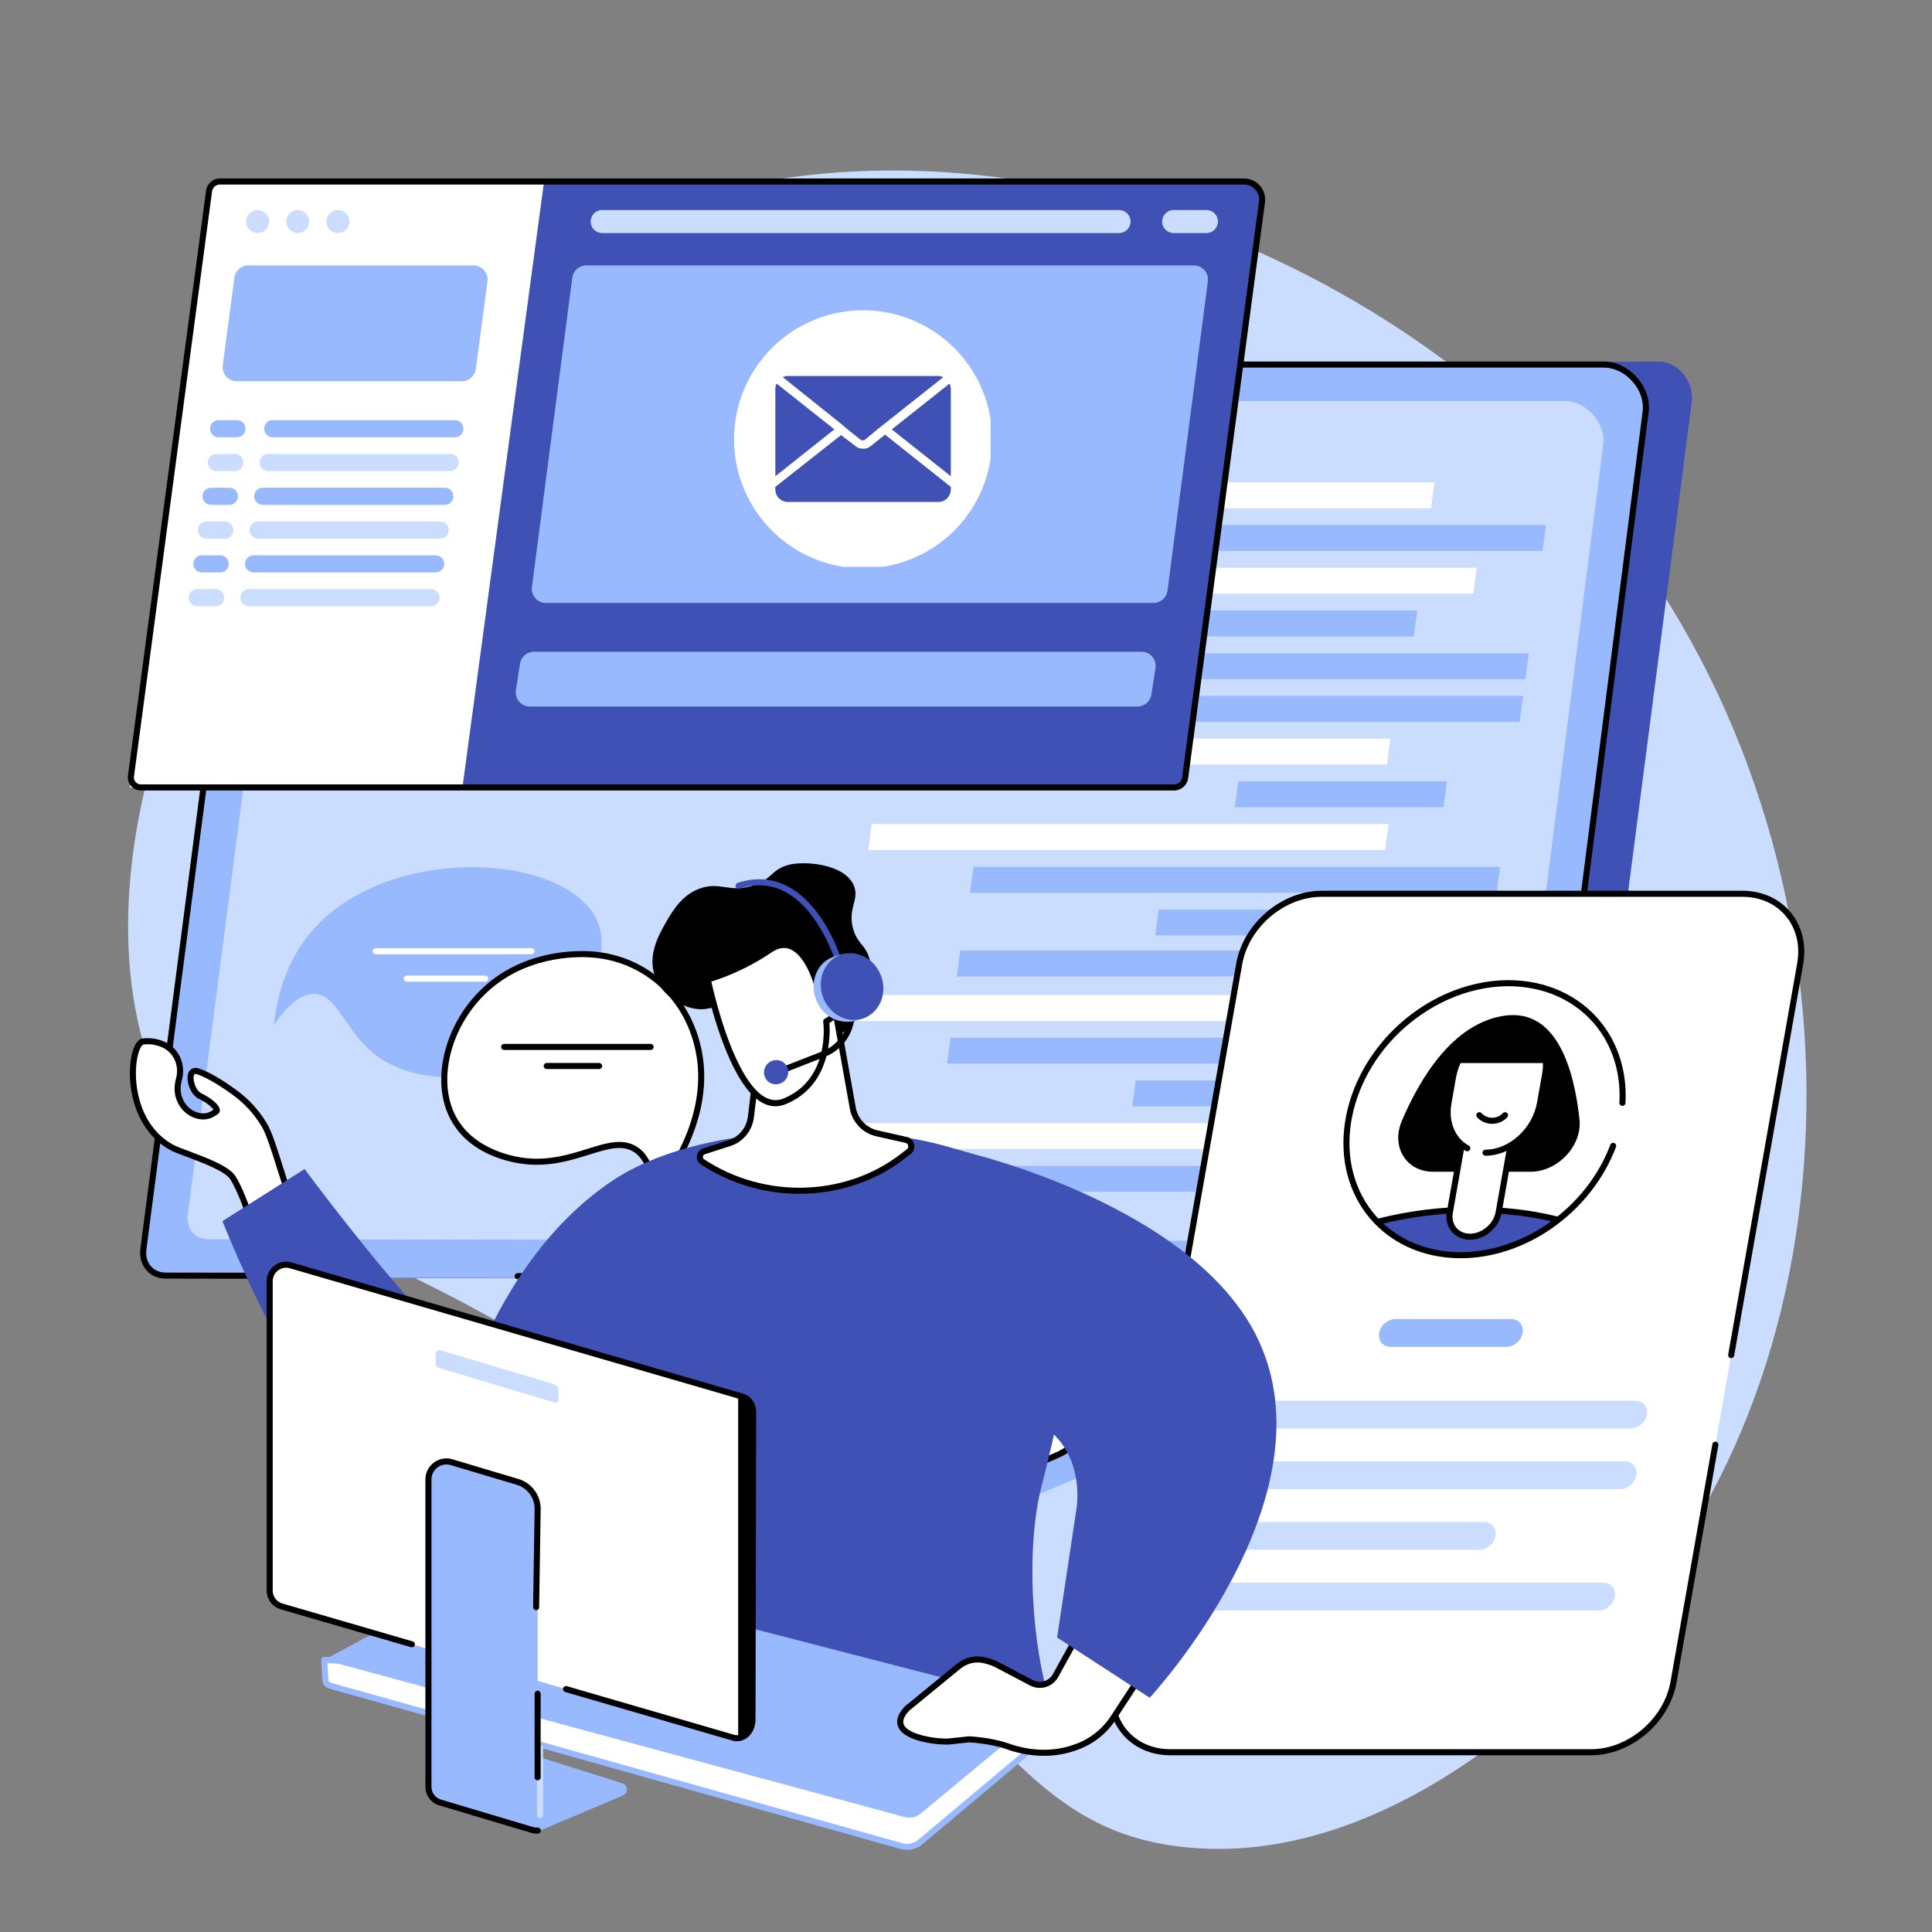 <svg xmlns="http://www.w3.org/2000/svg" xmlns:xlink="http://www.w3.org/1999/xlink" width="500" viewBox="0 0 375 375" height="500" preserveAspectRatio="xMidYMid meet"><rect x="0" y="0" width="375" height="375" fill="#808080" stroke="none"/><defs><clipPath id="d3c15f89a9"><path d="M 142.477 60.219 L 192.273 60.219 L 192.273 110.02 L 142.477 110.02 Z M 142.477 60.219 " clip-rule="nonzero"></path></clipPath></defs><path fill="#caddff" d="M 102.355 51.965 C 170.91 11.965 254.527 41.188 300.293 87.129 C 360.25 147.32 365.211 246.227 322.871 304.855 C 305.266 329.234 268.512 363.012 229.27 358.457 C 196.012 354.598 191.574 326.832 136.195 283.32 C 73.406 233.984 46.27 243.883 31.617 212.758 C 9.781 166.375 42.863 86.676 102.355 51.965 " fill-opacity="1" fill-rule="nonzero"></path><path fill="#99b9ff" d="M 219.684 220.562 L 157.988 220.949 C 157.59 220.949 157.457 221.32 157.457 221.676 L 157.457 274.168 C 157.457 279.191 122.402 292.25 122.062 291.586 L 122.02 297.141 C 122.016 298.176 122.926 299.094 124.086 299.094 L 124.855 299.094 C 124.863 299.094 124.867 299.094 124.871 299.094 L 176.602 299.094 C 179 299.094 181.371 298.555 183.543 297.645 L 211.984 285.672 C 217.105 283.516 220.332 278.883 220.332 273.836 L 220.332 221.289 C 220.332 220.934 220.086 220.562 219.684 220.562 " fill-opacity="1" fill-rule="nonzero"></path><path fill="#ffffff" d="M 151.211 217.891 L 151.211 270.395 C 151.211 275.57 147.879 280.285 142.645 282.52 L 123.461 290.707 C 122.207 291.242 122.633 292.922 124.023 292.922 L 176.738 292.922 C 179.109 292.922 181.449 292.453 183.59 291.551 L 204.848 282.602 C 210.121 280.379 213.488 275.645 213.488 270.445 L 213.488 217.891 C 213.488 217.676 213.289 217.5 213.051 217.5 L 151.645 217.5 C 151.402 217.5 151.211 217.676 151.211 217.891 " fill-opacity="1" fill-rule="nonzero"></path><path fill="#000000" d="M 213.051 218.09 L 213.055 218.09 Z M 151.797 218.09 L 151.797 270.395 C 151.797 275.773 148.297 280.746 142.875 283.059 L 123.691 291.246 C 123.277 291.426 123.289 291.723 123.316 291.844 C 123.359 292.07 123.574 292.332 124.023 292.332 L 176.738 292.332 C 179.012 292.332 181.305 291.875 183.363 291.008 L 204.621 282.059 C 209.648 279.941 212.898 275.383 212.898 270.445 L 212.898 218.09 Z M 176.738 293.512 L 124.023 293.512 C 123.098 293.512 122.336 292.922 122.16 292.082 C 121.996 291.277 122.426 290.508 123.227 290.164 L 142.414 281.977 C 147.398 279.848 150.621 275.301 150.621 270.395 L 150.621 217.891 C 150.621 217.352 151.078 216.914 151.645 216.914 L 213.051 216.914 C 213.613 216.914 214.074 217.352 214.074 217.891 L 214.074 270.445 C 214.074 275.859 210.543 280.844 205.078 283.145 L 183.82 292.094 C 181.621 293.02 179.172 293.512 176.738 293.512 " fill-opacity="1" fill-rule="nonzero"></path><path fill="#3f51b5" d="M 35.883 247.98 L 301.805 248.574 C 304.133 248.574 306.453 246.828 306.75 244.516 L 328.355 78.117 C 328.871 74.086 325.75 70.074 321.738 70.176 L 58.898 71.566 L 35.883 247.98 " fill-opacity="1" fill-rule="nonzero"></path><path fill="#99b9ff" d="M 311.293 71.121 C 315.871 71.121 320 75.762 319.414 80.309 L 298.438 244.109 C 298.137 246.422 295.664 248.379 293.336 248.379 L 32.121 247.953 C 29.332 247.953 27.469 245.637 27.824 242.863 L 49.551 76.027 C 49.848 73.715 51.375 71.121 53.703 71.121 L 311.293 71.121 " fill-opacity="1" fill-rule="nonzero"></path><path fill="#000000" d="M 293.336 248.605 L 100.477 248.289 C 100.152 248.289 99.891 248.027 99.891 247.703 C 99.891 247.379 100.152 247.113 100.48 247.113 L 293.336 247.426 C 295.449 247.426 297.602 245.637 297.852 243.672 L 318.832 79.871 C 319.086 77.887 318.375 75.766 316.871 74.062 C 315.355 72.336 313.32 71.348 311.293 71.348 L 53.703 71.348 C 51.824 71.348 50.41 73.578 50.133 75.742 L 28.41 242.578 C 28.25 243.805 28.57 244.945 29.309 245.785 C 30 246.57 31 247.004 32.121 247.004 L 47.984 247.027 C 48.309 247.031 48.574 247.293 48.574 247.617 C 48.574 247.945 48.309 248.203 47.984 248.203 L 32.121 248.18 C 30.656 248.18 29.344 247.605 28.426 246.562 C 27.473 245.48 27.043 243.973 27.242 242.426 L 48.965 75.59 C 49.305 72.961 51.078 70.168 53.703 70.168 L 311.293 70.168 C 313.66 70.168 316.016 71.305 317.754 73.281 C 319.48 75.242 320.297 77.699 320 80.02 L 299.02 243.82 C 298.691 246.367 296.035 248.605 293.336 248.605 " fill-opacity="1" fill-rule="nonzero"></path><path fill="#caddff" d="M 303.715 77.852 C 307.922 77.852 311.723 82.117 311.188 86.301 L 291.887 236.996 C 291.609 239.121 289.332 240.922 287.195 240.922 L 40.391 240.531 C 37.824 240.531 36.109 238.402 36.438 235.852 L 56.426 82.363 C 56.699 80.238 58.105 77.852 60.246 77.852 L 303.715 77.852 " fill-opacity="1" fill-rule="nonzero"></path><path fill="#ffffff" d="M 277.766 98.648 L 177.441 98.648 L 178.117 93.621 L 278.441 93.621 L 277.766 98.648 " fill-opacity="1" fill-rule="nonzero"></path><path fill="#99b9ff" d="M 299.414 106.941 L 197.199 106.941 L 197.875 101.91 L 300.09 101.91 L 299.414 106.941 " fill-opacity="1" fill-rule="nonzero"></path><path fill="#ffffff" d="M 285.973 115.234 L 233.141 115.234 L 233.816 110.203 L 286.652 110.203 L 285.973 115.234 " fill-opacity="1" fill-rule="nonzero"></path><path fill="#ffffff" d="M 268.844 164.988 L 168.523 164.988 L 169.199 159.957 L 269.523 159.957 L 268.844 164.988 " fill-opacity="1" fill-rule="nonzero"></path><path fill="#99b9ff" d="M 290.496 173.281 L 188.281 173.281 L 188.953 168.25 L 291.172 168.25 L 290.496 173.281 " fill-opacity="1" fill-rule="nonzero"></path><path fill="#99b9ff" d="M 289.379 181.57 L 224.223 181.57 L 224.898 176.543 L 290.055 176.543 L 289.379 181.57 " fill-opacity="1" fill-rule="nonzero"></path><path fill="#99b9ff" d="M 246.512 189.52 L 185.719 189.52 L 186.395 184.488 L 247.188 184.488 L 246.512 189.52 " fill-opacity="1" fill-rule="nonzero"></path><path fill="#99b9ff" d="M 274.422 123.523 L 174.098 123.523 L 174.773 118.496 L 275.094 118.496 L 274.422 123.523 " fill-opacity="1" fill-rule="nonzero"></path><path fill="#99b9ff" d="M 296.07 131.82 L 193.852 131.82 L 194.531 126.789 L 296.746 126.789 L 296.07 131.82 " fill-opacity="1" fill-rule="nonzero"></path><path fill="#ffffff" d="M 269.188 148.402 L 228.68 148.402 L 229.359 143.375 L 269.867 143.375 L 269.188 148.402 " fill-opacity="1" fill-rule="nonzero"></path><path fill="#99b9ff" d="M 280.188 156.688 L 239.68 156.688 L 240.355 151.66 L 280.863 151.66 L 280.188 156.688 " fill-opacity="1" fill-rule="nonzero"></path><path fill="#99b9ff" d="M 294.953 140.109 L 229.797 140.109 L 230.473 135.082 L 295.629 135.082 L 294.953 140.109 " fill-opacity="1" fill-rule="nonzero"></path><path fill="#ffffff" d="M 264.387 198.156 L 164.062 198.156 L 164.738 193.125 L 265.062 193.125 L 264.387 198.156 " fill-opacity="1" fill-rule="nonzero"></path><path fill="#99b9ff" d="M 282.75 206.449 L 183.82 206.449 L 184.496 201.418 L 283.426 201.418 L 282.75 206.449 " fill-opacity="1" fill-rule="nonzero"></path><path fill="#99b9ff" d="M 284.922 214.742 L 219.762 214.742 L 220.438 209.711 L 285.598 209.711 L 284.922 214.742 " fill-opacity="1" fill-rule="nonzero"></path><path fill="#ffffff" d="M 261.039 223.031 L 160.719 223.031 L 161.395 218.004 L 261.719 218.004 L 261.039 223.031 " fill-opacity="1" fill-rule="nonzero"></path><path fill="#99b9ff" d="M 282.691 231.324 L 180.477 231.324 L 181.152 226.297 L 283.367 226.297 L 282.691 231.324 " fill-opacity="1" fill-rule="nonzero"></path><path fill="#3f51b5" d="M 40.574 37.098 C 40.711 36.027 41.621 35.23 42.695 35.23 L 241.469 35.23 C 243.586 35.23 245.219 37.094 244.949 39.199 L 230.039 150.969 C 229.902 152.039 228.992 152.84 227.918 152.84 L 27.336 152.84 C 26.168 152.84 25.266 151.809 25.418 150.652 L 40.574 37.098 " fill-opacity="1" fill-rule="nonzero"></path><path fill="#ffffff" d="M 89.762 152.84 L 25.219 152.84 L 41.012 35.586 L 105.555 35.586 L 89.762 152.84 " fill-opacity="1" fill-rule="nonzero"></path><path fill="#99b9ff" d="M 92.367 71.625 C 92.184 72.988 91.023 74.004 89.648 74.004 L 45.957 74.004 C 44.301 74.004 43.023 72.547 43.238 70.906 L 45.492 53.902 C 45.672 52.539 46.836 51.523 48.211 51.523 L 91.898 51.523 C 93.555 51.523 94.836 52.98 94.617 54.625 L 92.367 71.625 " fill-opacity="1" fill-rule="nonzero"></path><path fill="#99b9ff" d="M 226.609 114.652 C 226.43 116.016 225.27 117.035 223.895 117.035 L 105.961 117.035 C 104.305 117.035 103.027 115.574 103.242 113.934 L 111.082 53.902 C 111.262 52.539 112.422 51.523 113.797 51.523 L 231.727 51.523 C 233.387 51.523 234.664 52.98 234.445 54.625 L 226.609 114.652 " fill-opacity="1" fill-rule="nonzero"></path><path fill="#99b9ff" d="M 223.492 134.75 C 223.312 136.113 222.148 137.133 220.773 137.133 L 102.844 137.133 C 101.188 137.133 99.906 135.672 100.125 134.031 L 100.926 128.887 C 101.109 127.523 102.27 126.504 103.645 126.504 L 221.574 126.504 C 223.234 126.504 224.512 127.961 224.293 129.605 L 223.492 134.75 " fill-opacity="1" fill-rule="nonzero"></path><path fill="#caddff" d="M 219.422 43.285 C 219.59 41.949 218.551 40.766 217.203 40.766 L 116.887 40.766 C 115.762 40.766 114.812 41.602 114.672 42.719 C 114.5 44.055 115.539 45.238 116.887 45.238 L 217.203 45.238 C 218.328 45.238 219.277 44.402 219.422 43.285 " fill-opacity="1" fill-rule="nonzero"></path><path fill="#caddff" d="M 236.379 43.285 C 236.547 41.949 235.508 40.766 234.16 40.766 L 227.816 40.766 C 226.691 40.766 225.742 41.602 225.598 42.719 C 225.43 44.055 226.469 45.238 227.816 45.238 L 234.16 45.238 C 235.285 45.238 236.234 44.402 236.379 43.285 " fill-opacity="1" fill-rule="nonzero"></path><path fill="#99b9ff" d="M 45.988 84.879 L 42.43 84.879 C 41.512 84.879 40.766 84.133 40.766 83.215 C 40.766 82.293 41.512 81.547 42.43 81.547 L 45.988 81.547 C 46.906 81.547 47.652 82.293 47.652 83.215 C 47.652 84.133 46.906 84.879 45.988 84.879 " fill-opacity="1" fill-rule="nonzero"></path><path fill="#99b9ff" d="M 88.277 84.879 L 52.941 84.879 C 52.023 84.879 51.277 84.133 51.277 83.215 C 51.277 82.293 52.023 81.547 52.941 81.547 L 88.277 81.547 C 89.199 81.547 89.941 82.293 89.941 83.215 C 89.941 84.133 89.199 84.879 88.277 84.879 " fill-opacity="1" fill-rule="nonzero"></path><path fill="#caddff" d="M 45.562 91.438 L 42.004 91.438 C 41.082 91.438 40.336 90.691 40.336 89.773 C 40.336 88.852 41.082 88.105 42.004 88.105 L 45.562 88.105 C 46.48 88.105 47.227 88.852 47.227 89.773 C 47.227 90.691 46.48 91.438 45.562 91.438 " fill-opacity="1" fill-rule="nonzero"></path><path fill="#caddff" d="M 87.375 91.438 L 52.039 91.438 C 51.121 91.438 50.375 90.691 50.375 89.773 C 50.375 88.852 51.121 88.105 52.039 88.105 L 87.375 88.105 C 88.297 88.105 89.043 88.852 89.043 89.773 C 89.043 90.691 88.297 91.438 87.375 91.438 " fill-opacity="1" fill-rule="nonzero"></path><path fill="#99b9ff" d="M 44.523 97.996 L 40.969 97.996 C 40.047 97.996 39.301 97.25 39.301 96.332 C 39.301 95.41 40.047 94.664 40.969 94.664 L 44.523 94.664 C 45.445 94.664 46.191 95.41 46.191 96.332 C 46.191 97.25 45.445 97.996 44.523 97.996 " fill-opacity="1" fill-rule="nonzero"></path><path fill="#99b9ff" d="M 86.34 97.996 L 51.004 97.996 C 50.086 97.996 49.34 97.25 49.34 96.332 C 49.34 95.41 50.086 94.664 51.004 94.664 L 86.34 94.664 C 87.262 94.664 88.004 95.41 88.004 96.332 C 88.004 97.25 87.262 97.996 86.34 97.996 " fill-opacity="1" fill-rule="nonzero"></path><path fill="#caddff" d="M 43.625 104.555 L 40.066 104.555 C 39.145 104.555 38.402 103.809 38.402 102.891 C 38.402 101.969 39.145 101.223 40.066 101.223 L 43.625 101.223 C 44.543 101.223 45.289 101.969 45.289 102.891 C 45.289 103.809 44.543 104.555 43.625 104.555 " fill-opacity="1" fill-rule="nonzero"></path><path fill="#caddff" d="M 85.441 104.555 L 50.105 104.555 C 49.184 104.555 48.438 103.809 48.438 102.891 C 48.438 101.969 49.184 101.223 50.105 101.223 L 85.441 101.223 C 86.359 101.223 87.105 101.969 87.105 102.891 C 87.105 103.809 86.359 104.555 85.441 104.555 " fill-opacity="1" fill-rule="nonzero"></path><path fill="#99b9ff" d="M 42.746 111.109 L 39.188 111.109 C 38.27 111.109 37.523 110.367 37.523 109.449 C 37.523 108.527 38.27 107.781 39.188 107.781 L 42.746 107.781 C 43.664 107.781 44.41 108.527 44.41 109.449 C 44.41 110.367 43.664 111.109 42.746 111.109 " fill-opacity="1" fill-rule="nonzero"></path><path fill="#99b9ff" d="M 84.562 111.109 L 49.227 111.109 C 48.305 111.109 47.559 110.367 47.559 109.449 C 47.559 108.527 48.305 107.781 49.227 107.781 L 84.562 107.781 C 85.48 107.781 86.227 108.527 86.227 109.449 C 86.227 110.367 85.48 111.109 84.562 111.109 " fill-opacity="1" fill-rule="nonzero"></path><path fill="#caddff" d="M 41.844 117.668 L 38.285 117.668 C 37.367 117.668 36.621 116.926 36.621 116.008 C 36.621 115.086 37.367 114.34 38.285 114.34 L 41.844 114.34 C 42.766 114.34 43.508 115.086 43.508 116.008 C 43.508 116.926 42.766 117.668 41.844 117.668 " fill-opacity="1" fill-rule="nonzero"></path><path fill="#caddff" d="M 83.66 117.668 L 48.324 117.668 C 47.406 117.668 46.66 116.926 46.66 116.008 C 46.66 115.086 47.406 114.34 48.324 114.34 L 83.66 114.34 C 84.578 114.34 85.324 115.086 85.324 116.008 C 85.324 116.926 84.578 117.668 83.66 117.668 " fill-opacity="1" fill-rule="nonzero"></path><path fill="#caddff" d="M 52.23 43.004 C 52.23 44.234 51.23 45.238 49.996 45.238 C 48.762 45.238 47.762 44.234 47.762 43.004 C 47.762 41.77 48.762 40.766 49.996 40.766 C 51.23 40.766 52.23 41.77 52.23 43.004 " fill-opacity="1" fill-rule="nonzero"></path><path fill="#caddff" d="M 60.027 43.004 C 60.027 44.234 59.027 45.238 57.797 45.238 C 56.562 45.238 55.562 44.234 55.562 43.004 C 55.562 41.77 56.562 40.766 57.797 40.766 C 59.027 40.766 60.027 41.77 60.027 43.004 " fill-opacity="1" fill-rule="nonzero"></path><path fill="#caddff" d="M 67.828 43.004 C 67.828 44.234 66.828 45.238 65.594 45.238 C 64.359 45.238 63.359 44.234 63.359 43.004 C 63.359 41.77 64.359 40.766 65.594 40.766 C 66.828 40.766 67.828 41.77 67.828 43.004 " fill-opacity="1" fill-rule="nonzero"></path><path fill="#000000" d="M 40.574 37.098 L 40.578 37.098 Z M 42.695 35.816 C 41.918 35.816 41.258 36.402 41.16 37.176 L 41.156 37.18 L 26.004 150.727 C 25.953 151.113 26.07 151.5 26.324 151.793 C 26.578 152.086 26.949 152.25 27.336 152.25 L 227.918 152.25 C 228.691 152.25 229.355 151.668 229.457 150.895 L 244.363 39.121 C 244.473 38.285 244.215 37.441 243.66 36.809 C 243.105 36.18 242.305 35.816 241.469 35.816 Z M 227.918 153.43 L 27.336 153.43 C 26.609 153.43 25.918 153.117 25.438 152.57 C 24.961 152.023 24.738 151.293 24.836 150.57 L 39.992 37.023 C 40.164 35.664 41.328 34.641 42.695 34.641 L 241.469 34.641 C 242.645 34.641 243.766 35.148 244.543 36.031 C 245.324 36.918 245.684 38.102 245.535 39.273 L 230.621 151.047 C 230.449 152.406 229.285 153.43 227.918 153.43 " fill-opacity="1" fill-rule="nonzero"></path><path fill="#ffffff" d="M 190.359 84.277 C 190.359 72.395 180.727 62.766 168.848 62.766 C 156.965 62.766 147.332 72.395 147.332 84.277 C 147.332 96.16 156.965 105.793 168.848 105.793 C 180.727 105.793 190.359 96.16 190.359 84.277 " fill-opacity="1" fill-rule="nonzero"></path><path fill="#3f51b5" d="M 178.441 95.285 L 175.445 90.969 C 175.195 90.609 174.637 90.297 174.199 90.27 L 173.645 90.242 C 173.145 90.215 172.648 90.301 172.172 90.457 C 170.836 90.895 168.738 90.762 166.344 85.812 C 163.957 80.895 165.125 79.156 166.293 78.375 C 166.801 78.031 167.227 77.582 167.578 77.082 L 167.715 76.887 C 167.969 76.527 168.066 75.895 167.941 75.477 L 166.41 70.449 C 166.281 70.031 165.824 69.73 165.387 69.777 L 164.156 69.914 C 163.121 70.027 162.137 70.469 161.402 71.211 C 158.281 74.359 158.277 81.125 161.652 88.086 C 165.031 95.066 170.363 99.258 174.773 98.742 C 175.789 98.621 176.727 98.137 177.445 97.406 L 178.336 96.5 C 178.645 96.191 178.691 95.641 178.441 95.285 " fill-opacity="1" fill-rule="nonzero"></path><path fill="#99b9ff" d="M 53.18 199.008 C 53.691 193.82 55.391 186.434 60.93 180.27 C 76.246 163.215 111.727 165.715 116.254 179.633 C 118.551 186.695 112.926 196.859 106.215 202.453 C 96.289 210.727 82.023 210.648 74.184 205.676 C 66.719 200.941 65.691 192.152 60.277 192.973 C 57.27 193.426 54.762 196.566 53.18 199.008 " fill-opacity="1" fill-rule="nonzero"></path><path fill="#ffffff" d="M 103.168 185.219 L 72.922 185.219 C 72.594 185.219 72.332 184.957 72.332 184.633 C 72.332 184.305 72.594 184.043 72.922 184.043 L 103.168 184.043 C 103.492 184.043 103.758 184.305 103.758 184.633 C 103.758 184.957 103.492 185.219 103.168 185.219 " fill-opacity="1" fill-rule="nonzero"></path><path fill="#ffffff" d="M 94.184 190.535 L 78.965 190.535 C 78.641 190.535 78.375 190.273 78.375 189.945 C 78.375 189.621 78.641 189.359 78.965 189.359 L 94.184 189.359 C 94.508 189.359 94.773 189.621 94.773 189.945 C 94.773 190.273 94.508 190.535 94.184 190.535 " fill-opacity="1" fill-rule="nonzero"></path><path fill="#ffffff" d="M 126.656 232.09 C 127.617 231.008 138.516 218.371 135.613 203.965 C 133.574 193.852 125.293 185.652 114.082 185.211 C 112.191 185.137 100.262 184.668 92.125 194.266 C 86.645 200.727 84.578 209.754 87.637 216.324 C 91.277 224.129 100.656 225.238 102.051 225.383 C 111.824 226.383 118.43 220.004 123.312 223.086 C 126.301 224.969 126.703 229.176 126.656 232.09 " fill-opacity="1" fill-rule="nonzero"></path><path fill="#000000" d="M 120.215 221.648 C 121.422 221.648 122.559 221.91 123.625 222.586 C 125.816 223.965 127.02 226.625 127.219 230.492 C 130.109 226.84 137.461 216.105 135.035 204.082 C 132.914 193.559 124.484 186.211 114.059 185.801 C 109.992 185.641 99.75 186.184 92.574 194.645 C 87.105 201.09 85.297 209.902 88.172 216.074 C 91.57 223.367 100.383 224.621 102.113 224.797 C 106.723 225.27 110.59 224.062 114.004 222.996 C 116.258 222.293 118.32 221.648 120.215 221.648 Z M 126.656 232.68 C 126.586 232.68 126.516 232.664 126.445 232.637 C 126.215 232.547 126.066 232.324 126.07 232.078 C 126.137 227.77 125.105 224.91 123 223.582 C 120.711 222.137 117.906 223.012 114.355 224.121 C 110.832 225.219 106.844 226.465 101.992 225.969 C 99.402 225.703 90.68 224.242 87.105 216.57 C 84.039 209.996 85.922 200.668 91.676 193.883 C 99.188 185.027 109.863 184.457 114.105 184.625 C 125.082 185.055 133.957 192.781 136.188 203.848 C 139.125 218.418 128.34 231.082 127.098 232.48 C 126.984 232.609 126.824 232.68 126.656 232.68 " fill-opacity="1" fill-rule="nonzero"></path><path fill="#000000" d="M 126.285 203.797 L 97.852 203.797 C 97.523 203.797 97.262 203.531 97.262 203.207 C 97.262 202.883 97.523 202.617 97.852 202.617 L 126.285 202.617 C 126.609 202.617 126.875 202.883 126.875 203.207 C 126.875 203.531 126.609 203.797 126.285 203.797 " fill-opacity="1" fill-rule="nonzero"></path><path fill="#000000" d="M 116.289 207.504 L 106.117 207.504 C 105.789 207.504 105.527 207.238 105.527 206.914 C 105.527 206.59 105.789 206.324 106.117 206.324 L 116.289 206.324 C 116.613 206.324 116.879 206.59 116.879 206.914 C 116.879 207.238 116.613 207.504 116.289 207.504 " fill-opacity="1" fill-rule="nonzero"></path><path fill="#ffffff" d="M 324.828 326.492 C 323.504 334.012 316.328 340.113 308.805 340.113 L 227.172 340.113 C 219.648 340.113 214.625 334.012 215.949 326.492 L 240.527 187.105 C 241.855 179.582 249.027 173.484 256.551 173.484 L 338.188 173.484 C 345.711 173.484 350.734 179.582 349.406 187.105 L 324.828 326.492 " fill-opacity="1" fill-rule="nonzero"></path><path fill="#000000" d="M 308.805 340.699 L 227.172 340.699 C 223.395 340.699 220.086 339.234 217.852 336.574 C 215.574 333.859 214.691 330.238 215.371 326.387 L 239.949 187.004 C 241.32 179.223 248.77 172.895 256.551 172.895 L 338.188 172.895 C 341.961 172.895 345.273 174.359 347.504 177.02 C 349.785 179.738 350.664 183.355 349.988 187.207 L 336.598 263.125 C 336.543 263.449 336.238 263.66 335.918 263.605 C 335.598 263.547 335.383 263.242 335.441 262.922 L 348.828 187.004 C 349.445 183.5 348.656 180.223 346.602 177.777 C 344.598 175.387 341.609 174.07 338.188 174.07 L 256.551 174.07 C 249.312 174.07 242.383 179.961 241.105 187.207 L 216.531 326.594 C 215.914 330.094 216.703 333.371 218.754 335.816 C 220.758 338.207 223.75 339.523 227.172 339.523 L 308.805 339.523 C 316.043 339.523 322.973 333.633 324.25 326.387 L 332.371 280.316 C 332.43 279.996 332.734 279.781 333.055 279.836 C 333.375 279.895 333.59 280.199 333.531 280.52 L 325.41 326.594 C 324.039 334.371 316.59 340.699 308.805 340.699 " fill-opacity="1" fill-rule="nonzero"></path><path fill="#99b9ff" d="M 292.359 261.426 L 269.922 261.426 C 268.434 261.426 267.438 260.219 267.699 258.727 C 267.961 257.234 269.383 256.023 270.875 256.023 L 293.309 256.023 C 294.801 256.023 295.801 257.234 295.535 258.727 C 295.273 260.219 293.852 261.426 292.359 261.426 " fill-opacity="1" fill-rule="nonzero"></path><path fill="#caddff" d="M 316.484 277.273 L 240.207 277.273 C 238.715 277.273 237.723 276.066 237.984 274.574 C 238.246 273.086 239.668 271.875 241.16 271.875 L 317.438 271.875 C 318.926 271.875 319.922 273.086 319.66 274.574 C 319.398 276.066 317.977 277.273 316.484 277.273 " fill-opacity="1" fill-rule="nonzero"></path><path fill="#caddff" d="M 314.406 289.051 L 238.133 289.051 C 236.641 289.051 235.645 287.84 235.906 286.352 C 236.172 284.859 237.594 283.652 239.082 283.652 L 315.359 283.652 C 316.852 283.652 317.848 284.859 317.586 286.352 C 317.32 287.84 315.898 289.051 314.406 289.051 " fill-opacity="1" fill-rule="nonzero"></path><path fill="#caddff" d="M 287.113 300.824 L 236.055 300.824 C 234.566 300.824 233.57 299.617 233.832 298.125 C 234.094 296.633 235.516 295.426 237.008 295.426 L 288.066 295.426 C 289.559 295.426 290.555 296.633 290.289 298.125 C 290.027 299.617 288.605 300.824 287.113 300.824 " fill-opacity="1" fill-rule="nonzero"></path><path fill="#caddff" d="M 310.258 312.602 L 233.98 312.602 C 232.488 312.602 231.492 311.391 231.754 309.898 C 232.016 308.41 233.441 307.199 234.93 307.199 L 311.207 307.199 C 312.699 307.199 313.695 308.41 313.434 309.898 C 313.168 311.391 311.746 312.602 310.258 312.602 " fill-opacity="1" fill-rule="nonzero"></path><path fill="#000000" d="M 278.129 227.43 C 272.953 227.43 269.961 222.586 272.094 217.566 C 275.598 209.32 281.98 198.668 291.926 197.16 C 302.293 195.594 305.574 207.898 306.578 217.289 C 307.121 222.379 302.379 227.43 297.09 227.43 L 278.129 227.43 " fill-opacity="1" fill-rule="nonzero"></path><path fill="#3f51b5" d="M 283.344 243.695 C 290.836 243.516 296.117 241.906 302.391 236.832 C 296.508 234.906 293.453 234.82 286.062 234.82 C 278.672 234.82 274.121 235.188 267.559 237.117 C 267.559 237.117 273.414 243.938 283.344 243.695 " fill-opacity="1" fill-rule="nonzero"></path><path fill="#000000" d="M 267.418 237.734 C 267.152 237.738 266.914 237.559 266.848 237.293 C 266.77 236.977 266.957 236.656 267.273 236.578 C 273.371 235.02 279.695 234.23 286.062 234.23 C 291.797 234.23 297.297 234.875 302.406 236.148 C 302.723 236.227 302.914 236.547 302.836 236.859 C 302.758 237.176 302.434 237.367 302.121 237.289 C 297.105 236.039 291.703 235.41 286.062 235.41 C 279.793 235.41 273.57 236.184 267.562 237.719 C 267.516 237.73 267.465 237.734 267.418 237.734 " fill-opacity="1" fill-rule="nonzero"></path><path fill="#ffffff" d="M 285.316 240.047 C 282.699 240.047 280.953 237.922 281.414 235.309 L 286.418 206.934 L 295.895 206.934 L 290.895 235.309 C 290.434 237.922 287.934 240.047 285.316 240.047 " fill-opacity="1" fill-rule="nonzero"></path><path fill="#000000" d="M 286.91 207.52 L 281.996 235.41 C 281.797 236.516 282.043 237.543 282.684 238.305 C 283.309 239.051 284.242 239.457 285.316 239.457 C 287.66 239.457 289.898 237.551 290.312 235.203 L 295.191 207.52 Z M 285.316 240.633 C 283.887 240.633 282.633 240.078 281.781 239.062 C 280.914 238.027 280.578 236.66 280.836 235.203 L 285.836 206.832 C 285.887 206.547 286.129 206.344 286.418 206.344 L 295.895 206.344 C 296.07 206.344 296.234 206.422 296.348 206.555 C 296.457 206.688 296.508 206.863 296.477 207.035 L 291.473 235.41 C 290.965 238.289 288.203 240.633 285.316 240.633 " fill-opacity="1" fill-rule="nonzero"></path><path fill="#ffffff" d="M 284.805 222.871 C 282 221.355 280.457 217.988 281.145 214.082 L 282.035 209.043 C 283.004 203.535 287.906 199.066 292.98 199.066 C 297.723 199.066 300.836 203.242 299.926 208.398 L 298.922 214.082 C 297.984 219.414 293.242 223.734 288.332 223.734 L 284.805 222.871 " fill-opacity="1" fill-rule="nonzero"></path><path fill="#000000" d="M 288.332 224.324 C 288.008 224.324 287.742 224.062 287.742 223.734 C 287.742 223.41 288.008 223.145 288.332 223.145 C 292.961 223.145 297.453 219.035 298.344 213.98 L 299.348 208.297 C 299.777 205.84 299.242 203.496 297.871 201.863 C 296.676 200.441 294.941 199.656 292.98 199.656 C 288.188 199.656 283.535 203.914 282.613 209.145 L 281.727 214.184 C 281.105 217.707 282.422 220.914 285.086 222.355 C 285.371 222.512 285.477 222.867 285.324 223.152 C 285.168 223.438 284.809 223.547 284.523 223.391 C 281.41 221.703 279.855 218.008 280.566 213.98 L 281.453 208.941 C 282.473 203.172 287.641 198.48 292.98 198.48 C 295.293 198.48 297.352 199.414 298.773 201.105 C 300.367 203.004 301 205.699 300.504 208.5 L 299.504 214.184 C 298.516 219.777 293.508 224.324 288.332 224.324 " fill-opacity="1" fill-rule="nonzero"></path><path fill="#000000" d="M 282.441 206.336 L 300.914 206.336 C 300.914 206.336 301.188 202.691 298.312 200.25 C 295.867 198.176 292.148 197.98 288.711 199.41 C 286.379 200.379 283.836 202.125 282.875 205.238 L 282.441 206.336 " fill-opacity="1" fill-rule="nonzero"></path><path fill="#000000" d="M 289.629 218.137 C 288.512 218.137 287.473 217.684 286.703 216.871 C 286.484 216.633 286.492 216.258 286.73 216.035 C 286.969 215.812 287.34 215.824 287.562 216.062 C 288.105 216.641 288.84 216.957 289.629 216.957 C 290.422 216.957 291.156 216.641 291.699 216.062 C 291.922 215.824 292.293 215.812 292.531 216.035 C 292.77 216.258 292.781 216.633 292.559 216.871 C 291.793 217.684 290.75 218.137 289.629 218.137 " fill-opacity="1" fill-rule="nonzero"></path><path fill="#000000" d="M 283.5 244.223 C 281.684 244.223 279.891 244.039 278.141 243.664 C 272.098 242.379 267.078 238.891 264.004 233.848 C 256.871 222.137 261.879 205.156 275.16 195.992 C 282.258 191.094 290.637 189.203 298.145 190.801 C 304.184 192.09 309.203 195.574 312.281 200.621 C 314.664 204.535 315.777 209.195 315.5 214.102 C 315.48 214.426 315.215 214.676 314.875 214.656 C 314.551 214.641 314.305 214.359 314.324 214.035 C 314.586 209.367 313.531 204.941 311.273 201.234 C 308.371 196.469 303.621 193.172 297.898 191.953 C 290.703 190.422 282.664 192.246 275.832 196.961 C 263.051 205.777 258.199 222.051 265.012 233.234 C 267.914 238 272.664 241.297 278.387 242.516 C 285.578 244.047 293.621 242.219 300.453 237.508 C 305.988 233.688 310.289 228.254 312.562 222.203 C 312.68 221.898 313.016 221.742 313.32 221.859 C 313.625 221.973 313.777 222.312 313.664 222.617 C 311.309 228.891 306.855 234.52 301.121 238.477 C 295.68 242.234 289.48 244.223 283.5 244.223 " fill-opacity="1" fill-rule="nonzero"></path><path fill="#ffffff" d="M 56.039 231.723 C 54.691 228.223 52.734 220.68 51.289 218.324 C 49.844 215.969 48.098 213.891 45.246 211.832 C 43.781 210.777 40.781 208.742 38.434 207.949 C 36.086 207.156 36.836 211.836 38.926 212.797 C 41.016 213.762 42.566 215.379 41.953 215.75 C 41.527 216.004 40.312 217.156 38.16 216.492 C 35.746 215.746 34.273 213.336 34.496 210.82 C 34.535 210.387 34.605 209.941 34.727 209.52 C 35.461 206.926 34.402 204.113 31.996 202.895 C 30.863 202.312 29.473 201.973 27.805 202.141 C 25.164 202.402 23.586 217.234 33.238 222.664 C 35.234 223.789 43.609 226.082 45.203 228.602 C 46.797 231.121 48.406 236.023 48.406 236.023 L 56.039 231.723 " fill-opacity="1" fill-rule="nonzero"></path><path fill="#000000" d="M 28.637 202.688 C 28.383 202.688 28.125 202.699 27.863 202.727 C 27.641 202.746 27.055 203.375 26.68 205.172 C 25.727 209.711 26.746 218.336 33.523 222.152 C 34.098 222.477 35.301 222.926 36.695 223.449 C 40.168 224.75 44.492 226.371 45.699 228.285 C 46.973 230.301 48.227 233.715 48.734 235.164 L 55.309 231.457 C 54.848 230.188 54.328 228.535 53.781 226.801 C 52.785 223.637 51.66 220.051 50.789 218.633 C 49.184 216.02 47.426 214.129 44.902 212.312 C 43.68 211.43 40.582 209.297 38.246 208.508 C 37.789 208.352 37.723 208.523 37.66 208.672 C 37.32 209.527 37.965 211.707 39.172 212.266 C 40.852 213.039 42.621 214.441 42.676 215.453 C 42.695 215.789 42.543 216.082 42.258 216.254 C 42.215 216.277 42.16 216.316 42.098 216.359 C 41.516 216.77 40.152 217.723 37.988 217.055 C 35.375 216.246 33.66 213.602 33.91 210.77 C 33.953 210.266 34.039 209.789 34.16 209.359 C 34.836 206.973 33.812 204.477 31.73 203.418 C 30.773 202.93 29.734 202.688 28.637 202.688 Z M 48.07 236.891 L 47.844 236.207 C 47.828 236.16 46.242 231.344 44.707 228.914 C 43.707 227.336 39.238 225.66 36.281 224.551 C 34.785 223.988 33.602 223.547 32.949 223.18 C 25.621 219.055 24.508 209.797 25.527 204.93 C 25.961 202.852 26.75 201.652 27.746 201.555 C 29.363 201.391 30.883 201.664 32.266 202.367 C 34.848 203.68 36.121 206.754 35.293 209.68 C 35.191 210.039 35.121 210.441 35.082 210.871 C 34.879 213.156 36.246 215.285 38.332 215.93 C 39.949 216.43 40.906 215.758 41.422 215.395 C 41.426 215.395 41.434 215.387 41.438 215.387 C 41.176 214.969 40.191 214.031 38.676 213.332 C 36.941 212.535 35.988 209.695 36.566 208.238 C 36.902 207.398 37.688 207.074 38.625 207.391 C 41.023 208.199 44.02 210.223 45.59 211.355 C 48.211 213.246 50.125 215.301 51.789 218.016 C 52.738 219.562 53.84 223.062 54.906 226.449 C 55.516 228.391 56.094 230.23 56.586 231.512 L 56.77 231.988 L 48.07 236.891 " fill-opacity="1" fill-rule="nonzero"></path><path fill="#3f51b5" d="M 43.176 237.02 L 59.117 226.91 C 59.117 226.91 86.742 264.281 95.809 266.93 C 104.879 269.574 120.227 270.738 120.227 270.738 C 120.227 270.738 129.855 294.691 109.203 305.199 C 76.285 321.949 43.176 237.02 43.176 237.02 " fill-opacity="1" fill-rule="nonzero"></path><path fill="#3f51b5" d="M 121.023 319.969 L 203.949 331.055 C 200.207 319.074 199.062 300.473 202.203 288.312 C 209.828 258.758 212.602 232.898 196.637 226.688 C 192.547 225.094 187.938 223.629 182.766 222.246 C 166.262 217.82 135.562 218.043 118.91 229.148 C 92.469 246.785 85.805 285.055 85.805 285.055 L 119.977 291.023 L 121.023 319.969 " fill-opacity="1" fill-rule="nonzero"></path><path fill="#ffffff" d="M 62.93 322.184 L 63.16 326.074 C 63.191 326.598 63.551 327.043 64.055 327.184 L 174.992 358.332 C 176.219 358.676 177.531 358.41 178.527 357.617 L 202.172 337.789 L 193.891 328.918 L 62.93 322.184 " fill-opacity="1" fill-rule="nonzero"></path><path fill="#99b9ff" d="M 63.559 322.809 L 63.75 326.039 C 63.766 326.309 63.953 326.543 64.215 326.617 L 175.152 357.766 C 176.191 358.055 177.312 357.828 178.16 357.156 L 201.316 337.734 L 193.625 329.496 Z M 176.055 359.066 C 175.645 359.066 175.234 359.012 174.832 358.898 L 63.898 327.75 C 63.152 327.543 62.617 326.883 62.574 326.109 L 62.344 322.219 C 62.332 322.051 62.395 321.891 62.512 321.77 C 62.633 321.652 62.793 321.59 62.961 321.598 L 193.922 328.332 C 194.074 328.34 194.219 328.406 194.324 328.516 L 202.602 337.387 C 202.711 337.504 202.77 337.664 202.762 337.824 C 202.75 337.988 202.676 338.137 202.551 338.238 L 178.906 358.07 C 178.082 358.723 177.074 359.066 176.055 359.066 " fill-opacity="1" fill-rule="nonzero"></path><path fill="#99b9ff" d="M 62.93 322.184 L 175.574 352.688 C 176.68 352.984 177.859 352.73 178.738 351.996 L 203.949 331.055 L 97.52 303.559 L 62.93 322.184 " fill-opacity="1" fill-rule="nonzero"></path><path fill="#ffffff" d="M 215.203 306.484 L 204.895 325.207 C 203.953 326.914 201.82 327.535 200.121 326.59 L 193.629 323.176 C 192.895 322.766 191.914 322.422 190.902 322.215 C 189.191 321.863 187.414 322.32 186.059 323.43 L 176.031 331.641 C 170.992 337.07 182.051 338.25 184.266 338.012 C 188.066 337.605 188.066 337.605 188.066 337.605 C 188.066 337.605 192.262 337.781 195.621 338.98 C 198.98 340.18 203.723 340.938 208.582 339.211 L 208.961 339.078 C 211.867 338.047 214.359 336.082 216.059 333.488 L 228.43 314.598 L 215.203 306.484 " fill-opacity="1" fill-rule="nonzero"></path><path fill="#000000" d="M 188.066 337.016 C 188.078 337.016 188.086 337.016 188.094 337.016 C 188.266 337.023 192.414 337.211 195.82 338.426 C 198.281 339.305 203.188 340.504 208.387 338.656 L 208.766 338.523 C 211.531 337.539 213.949 335.637 215.566 333.168 L 227.602 314.781 L 215.422 307.309 L 205.41 325.488 C 204.879 326.457 204 327.156 202.945 327.461 C 201.898 327.762 200.793 327.637 199.836 327.105 L 193.355 323.699 C 192.66 323.312 191.727 322.984 190.785 322.789 C 189.254 322.477 187.664 322.875 186.434 323.883 L 176.438 332.07 C 175.426 333.168 175.102 334.098 175.469 334.832 C 176.488 336.867 182.387 337.625 184.203 337.426 L 188.004 337.02 C 188.027 337.016 188.047 337.016 188.066 337.016 Z M 202.637 340.805 C 199.602 340.805 197.023 340.105 195.422 339.535 C 192.367 338.441 188.527 338.219 188.086 338.195 L 184.328 338.602 C 182.996 338.742 175.906 338.332 174.414 335.355 C 173.801 334.133 174.199 332.746 175.598 331.238 C 175.617 331.219 175.637 331.199 175.656 331.184 L 185.688 322.973 C 187.191 321.738 189.137 321.254 191.02 321.637 C 192.09 321.855 193.121 322.219 193.914 322.66 L 200.395 326.07 C 201.086 326.453 201.875 326.543 202.621 326.328 C 203.371 326.113 203.996 325.613 204.379 324.922 L 214.688 306.199 C 214.766 306.059 214.898 305.957 215.055 305.914 C 215.211 305.875 215.375 305.898 215.512 305.98 L 228.734 314.094 C 228.871 314.18 228.969 314.312 229.004 314.469 C 229.039 314.621 229.008 314.785 228.922 314.918 L 216.551 333.812 C 214.793 336.496 212.168 338.562 209.156 339.633 L 208.777 339.77 C 206.637 340.527 204.547 340.805 202.637 340.805 " fill-opacity="1" fill-rule="nonzero"></path><path fill="#3f51b5" d="M 194.055 273.668 C 211.965 276.465 208.93 292.926 208.93 292.926 L 205.184 317.836 L 223.156 329.527 C 223.156 329.527 259.168 290.797 244.051 259.676 C 231.531 233.902 187.887 223.742 187.887 223.742 L 194.055 273.668 " fill-opacity="1" fill-rule="nonzero"></path><path fill="#000000" d="M 141.047 195.629 C 139.062 194.719 138.031 196.234 135.074 195.82 C 131.93 195.387 128.469 193.031 127.172 189.594 C 125.605 185.438 127.863 181.477 129.289 178.977 C 130.703 176.496 132.508 173.727 135.637 172.531 C 139.715 170.977 141.418 173.367 146.086 171.902 C 149.883 170.707 149.605 168.859 152.984 167.887 C 155.805 167.078 163.922 167.539 165.738 171.902 C 166.891 174.668 164.406 176.352 165.645 180.453 C 166.387 182.91 167.559 183.215 168.41 185.113 C 170.527 189.828 167.875 198.109 162.824 200.883 C 155.969 204.648 144.473 197.199 141.047 195.629 " fill-opacity="1" fill-rule="nonzero"></path><path fill="#ffffff" d="M 147.352 203.539 L 145.758 216.766 C 145.453 219.281 143.656 221.359 141.227 221.996 L 136.633 223.48 C 135.734 223.77 135.555 224.988 136.344 225.508 C 147.953 233.188 163.969 233.055 175.082 224.535 L 176.383 223.539 C 177.246 222.879 176.949 221.496 175.891 221.258 L 170.207 219.977 C 167.801 219.434 165.953 217.488 165.52 215.039 L 162.043 195.555 L 147.352 203.539 " fill-opacity="1" fill-rule="nonzero"></path><path fill="#000000" d="M 147.898 203.91 L 146.34 216.832 C 146.008 219.609 144.059 221.859 141.375 222.566 L 136.812 224.039 C 136.512 224.137 136.449 224.41 136.438 224.496 C 136.426 224.598 136.418 224.852 136.668 225.016 C 148.305 232.715 163.949 232.324 174.723 224.07 L 176.023 223.07 C 176.246 222.902 176.34 222.637 176.281 222.363 C 176.223 222.09 176.027 221.891 175.762 221.832 L 170.078 220.551 C 167.434 219.953 165.418 217.832 164.941 215.145 L 161.605 196.461 Z M 155.176 231.711 C 148.508 231.711 141.785 229.812 136.02 225.996 C 135.469 225.633 135.18 224.996 135.273 224.336 C 135.363 223.668 135.816 223.125 136.453 222.918 L 141.047 221.438 C 143.289 220.844 144.895 218.988 145.172 216.691 L 146.766 203.465 C 146.789 203.277 146.902 203.109 147.07 203.02 L 161.762 195.039 C 161.926 194.945 162.129 194.941 162.297 195.023 C 162.469 195.105 162.59 195.266 162.621 195.449 L 166.098 214.938 C 166.496 217.156 168.16 218.91 170.336 219.402 L 176.02 220.684 C 176.734 220.844 177.273 221.391 177.434 222.109 C 177.59 222.832 177.324 223.559 176.742 224.008 L 175.441 225.004 C 169.621 229.461 162.43 231.711 155.176 231.711 " fill-opacity="1" fill-rule="nonzero"></path><path fill="#ffffff" d="M 160.371 198.242 C 160.371 198.242 165.547 195.699 163.727 190.855 C 162.062 186.422 158.496 190.828 158.496 190.828 C 158.496 190.828 155.562 180.203 149.395 184.395 C 143.223 188.586 137.379 190.105 137.379 190.105 C 137.379 190.105 139.551 200.805 143.453 207.922 C 145.809 212.215 148.789 215.207 152.305 213.762 C 161.926 209.812 160.371 198.242 160.371 198.242 " fill-opacity="1" fill-rule="nonzero"></path><path fill="#000000" d="M 138.07 190.523 C 138.566 192.762 140.648 201.578 143.973 207.641 C 146.617 212.465 149.344 214.34 152.082 213.219 C 161.16 209.492 159.848 198.773 159.785 198.32 C 159.754 198.066 159.887 197.824 160.109 197.715 C 160.301 197.617 164.785 195.34 163.176 191.059 C 162.816 190.102 162.355 189.57 161.809 189.48 C 160.754 189.309 159.391 190.664 158.953 191.199 C 158.816 191.371 158.594 191.449 158.379 191.406 C 158.16 191.359 157.988 191.199 157.93 190.984 C 157.914 190.93 156.328 185.324 153.25 184.195 C 152.148 183.793 150.996 184.016 149.723 184.879 C 144.555 188.391 139.676 190.039 138.07 190.523 Z M 150.496 214.727 C 147.852 214.727 145.316 212.543 142.938 208.203 C 139.035 201.09 136.891 190.664 136.801 190.227 C 136.738 189.918 136.93 189.617 137.23 189.539 C 137.289 189.523 143.055 187.988 149.062 183.906 C 150.648 182.828 152.195 182.551 153.66 183.09 C 156.461 184.121 158.105 187.898 158.75 189.703 C 159.5 189.004 160.73 188.113 161.996 188.32 C 162.992 188.48 163.758 189.262 164.277 190.648 C 165.961 195.129 162.207 197.832 160.992 198.566 C 161.156 200.691 161.418 210.656 152.527 214.309 C 151.844 214.586 151.168 214.727 150.496 214.727 " fill-opacity="1" fill-rule="nonzero"></path><path fill="#000000" d="M 151.766 208.391 L 151.34 207.293 L 159.648 204.051 C 163.281 202.633 165.344 198.828 164.547 195.008 L 163.723 191.062 L 164.875 190.824 L 165.699 194.766 C 166.613 199.152 164.25 203.52 160.074 205.145 L 151.766 208.391 " fill-opacity="1" fill-rule="nonzero"></path><path fill="#3f51b5" d="M 162.887 187.449 C 162.633 187.449 162.398 187.285 162.32 187.031 C 162.289 186.926 159.207 176.688 152.367 173.086 C 149.66 171.66 146.688 171.457 143.539 172.48 C 143.23 172.582 142.895 172.41 142.797 172.102 C 142.695 171.793 142.863 171.461 143.172 171.359 C 146.641 170.234 149.918 170.465 152.918 172.047 C 160.199 175.883 163.32 186.258 163.449 186.695 C 163.543 187.008 163.367 187.336 163.055 187.426 C 162.996 187.441 162.941 187.449 162.887 187.449 " fill-opacity="1" fill-rule="nonzero"></path><path fill="#3f51b5" d="M 148.953 209.785 C 148.047 208.871 148.07 207.379 149.004 206.457 C 149.934 205.531 151.426 205.527 152.332 206.441 C 153.238 207.359 153.219 208.852 152.285 209.773 C 151.352 210.695 149.863 210.699 148.953 209.785 " fill-opacity="1" fill-rule="nonzero"></path><path fill="#99b9ff" d="M 158.445 194.156 C 157.07 190.812 158.438 187.078 161.504 185.816 C 161.84 185.676 163.121 185.297 163.465 185.227 C 166.27 184.664 168.32 186.605 169.547 189.582 C 170.867 192.793 170.445 196.242 167.633 197.637 C 167.516 197.695 166.656 198.004 166.527 198.043 C 163.055 198.996 159.824 197.496 158.445 194.156 " fill-opacity="1" fill-rule="nonzero"></path><path fill="#3f51b5" d="M 159.789 193.668 C 158.477 190.301 159.922 186.594 163.008 185.391 C 166.098 184.191 169.664 185.945 170.977 189.316 C 172.289 192.684 170.848 196.391 167.758 197.594 C 164.668 198.793 161.102 197.039 159.789 193.668 " fill-opacity="1" fill-rule="nonzero"></path><path fill="#ffffff" d="M 142.316 337.281 L 54.645 311.805 C 53.281 311.406 52.348 310.16 52.348 308.742 L 52.348 248.664 C 52.348 246.543 54.383 245.012 56.422 245.605 L 144.094 271.082 C 145.453 271.477 146.188 272.742 146.188 274.164 L 146.055 333.844 C 146.055 335.965 144.355 337.871 142.316 337.281 " fill-opacity="1" fill-rule="nonzero"></path><path fill="#000000" d="M 144.094 271.082 L 143.277 270.844 L 143.277 337.387 C 144.945 337.348 146.391 336.008 146.391 334.223 L 146.391 274.141 C 146.391 272.727 145.453 271.477 144.094 271.082 " fill-opacity="1" fill-rule="nonzero"></path><path fill="#99b9ff" d="M 104.359 340.941 L 104.359 292.844 C 104.359 290.441 102.781 288.328 100.48 287.641 L 87.652 283.809 C 85.414 283.141 83.16 284.82 83.16 287.16 L 83.16 346.844 C 83.16 348.234 84.07 349.453 85.398 349.852 L 103.277 355.188 C 103.977 355.398 104.727 355.355 105.398 355.07 L 120.922 348.5 C 121.996 348.043 121.922 346.5 120.812 346.148 L 104.359 340.941 " fill-opacity="1" fill-rule="nonzero"></path><path fill="#caddff" d="M 107.773 272.273 L 85.082 265.473 C 84.777 265.383 84.566 265.102 84.566 264.777 L 84.566 262.801 C 84.566 262.301 85.043 261.945 85.52 262.09 L 107.57 268.695 C 108.051 268.84 108.379 269.281 108.379 269.781 L 108.379 271.824 C 108.379 272.137 108.074 272.363 107.773 272.273 " fill-opacity="1" fill-rule="nonzero"></path><path fill="#caddff" d="M 104.828 352.887 C 104.504 352.887 104.238 352.621 104.238 352.297 L 104.238 339.234 C 104.238 338.91 104.504 338.645 104.828 338.645 C 105.152 338.645 105.418 338.91 105.418 339.234 L 105.418 352.297 C 105.418 352.621 105.152 352.887 104.828 352.887 " fill-opacity="1" fill-rule="nonzero"></path><path fill="#000000" d="M 104.172 355.91 C 103.812 355.91 103.457 355.855 103.109 355.754 L 85.23 350.414 C 83.664 349.949 82.57 348.48 82.57 346.844 L 82.57 322.766 C 82.57 322.441 82.832 322.176 83.16 322.176 C 83.484 322.176 83.746 322.441 83.746 322.766 L 83.746 346.844 C 83.746 347.965 84.496 348.965 85.566 349.289 L 103.445 354.625 C 103.738 354.711 104.043 354.746 104.344 354.727 C 104.668 354.703 104.949 354.949 104.973 355.273 C 104.992 355.598 104.746 355.879 104.422 355.902 C 104.34 355.906 104.258 355.91 104.172 355.91 " fill-opacity="1" fill-rule="nonzero"></path><path fill="#000000" d="M 83.16 323.355 C 82.832 323.355 82.57 323.09 82.57 322.766 L 82.57 287.16 C 82.57 285.855 83.168 284.664 84.215 283.883 C 85.258 283.105 86.574 282.871 87.824 283.246 L 100.652 287.078 C 103.18 287.832 104.945 290.203 104.945 292.844 L 104.648 311.965 C 104.645 312.289 104.391 312.551 104.051 312.543 C 103.727 312.539 103.469 312.27 103.473 311.945 L 103.77 292.832 C 103.77 290.719 102.348 288.812 100.312 288.203 L 87.484 284.375 C 86.598 284.109 85.66 284.273 84.918 284.828 C 84.172 285.383 83.746 286.23 83.746 287.16 L 83.746 322.766 C 83.746 323.09 83.484 323.355 83.16 323.355 " fill-opacity="1" fill-rule="nonzero"></path><path fill="#000000" d="M 104.352 345.559 C 104.023 345.559 103.762 345.297 103.762 344.969 L 103.766 328.754 C 103.766 328.43 104.027 328.164 104.352 328.164 C 104.68 328.164 104.941 328.43 104.941 328.754 L 104.941 344.969 C 104.941 345.297 104.676 345.559 104.352 345.559 " fill-opacity="1" fill-rule="nonzero"></path><path fill="#000000" d="M 143.066 337.98 C 142.762 337.98 142.457 337.934 142.152 337.848 L 109.699 328.414 C 109.387 328.324 109.207 327.996 109.297 327.684 C 109.387 327.375 109.715 327.195 110.027 327.285 L 142.48 336.715 C 143.285 336.949 143.906 336.66 144.285 336.379 C 145.012 335.832 145.469 334.859 145.469 333.844 L 145.602 274.16 C 145.602 273.184 145.16 272.008 143.93 271.648 L 56.258 246.172 C 55.465 245.941 54.633 246.094 53.973 246.59 C 53.312 247.082 52.934 247.84 52.934 248.664 L 52.934 308.742 C 52.934 309.895 53.703 310.918 54.809 311.238 L 80.113 318.594 C 80.426 318.684 80.605 319.008 80.516 319.324 C 80.426 319.633 80.098 319.812 79.785 319.723 L 54.48 312.367 C 52.879 311.902 51.758 310.414 51.758 308.742 L 51.758 248.664 C 51.758 247.465 52.309 246.367 53.266 245.645 C 54.227 244.926 55.434 244.707 56.586 245.039 L 144.258 270.516 C 145.789 270.961 146.777 272.395 146.777 274.164 L 146.645 333.844 C 146.645 335.223 146.012 336.555 144.992 337.32 C 144.41 337.754 143.75 337.977 143.066 337.98 " fill-opacity="1" fill-rule="nonzero"></path><g clip-path="url(#d3c15f89a9)"><path fill="#ffffff" d="M 192.566 85.266 C 192.566 86.086 192.527 86.906 192.449 87.723 C 192.367 88.539 192.246 89.348 192.086 90.152 C 191.926 90.957 191.727 91.75 191.488 92.535 C 191.25 93.32 190.977 94.094 190.66 94.852 C 190.348 95.609 189.996 96.348 189.609 97.074 C 189.223 97.797 188.805 98.5 188.348 99.18 C 187.891 99.863 187.402 100.52 186.883 101.156 C 186.363 101.789 185.812 102.395 185.234 102.977 C 184.652 103.555 184.047 104.105 183.41 104.625 C 182.777 105.148 182.121 105.637 181.438 106.09 C 180.754 106.547 180.051 106.969 179.328 107.355 C 178.605 107.742 177.863 108.09 177.105 108.406 C 176.348 108.719 175.578 108.996 174.793 109.234 C 174.008 109.473 173.215 109.672 172.41 109.832 C 171.605 109.992 170.793 110.109 169.977 110.191 C 169.16 110.27 168.344 110.312 167.523 110.312 C 166.703 110.312 165.883 110.27 165.066 110.191 C 164.25 110.109 163.441 109.992 162.637 109.832 C 161.832 109.672 161.039 109.473 160.254 109.234 C 159.469 108.996 158.695 108.719 157.938 108.406 C 157.18 108.09 156.441 107.742 155.715 107.355 C 154.992 106.969 154.289 106.547 153.609 106.09 C 152.926 105.637 152.27 105.148 151.633 104.625 C 151 104.105 150.395 103.555 149.812 102.977 C 149.234 102.395 148.684 101.789 148.164 101.156 C 147.641 100.52 147.152 99.863 146.699 99.18 C 146.242 98.5 145.82 97.797 145.434 97.074 C 145.047 96.348 144.699 95.609 144.383 94.852 C 144.07 94.094 143.793 93.32 143.555 92.535 C 143.316 91.75 143.117 90.957 142.957 90.152 C 142.797 89.348 142.68 88.539 142.598 87.723 C 142.516 86.906 142.477 86.086 142.477 85.266 C 142.477 84.445 142.516 83.629 142.598 82.812 C 142.68 81.996 142.797 81.184 142.957 80.379 C 143.117 79.574 143.316 78.781 143.555 77.996 C 143.793 77.211 144.07 76.438 144.383 75.68 C 144.699 74.922 145.047 74.184 145.434 73.461 C 145.82 72.734 146.242 72.035 146.699 71.352 C 147.152 70.668 147.641 70.012 148.164 69.379 C 148.684 68.742 149.234 68.137 149.812 67.555 C 150.395 66.977 151 66.426 151.633 65.906 C 152.27 65.387 152.926 64.898 153.609 64.441 C 154.289 63.984 154.992 63.562 155.715 63.18 C 156.441 62.793 157.18 62.441 157.938 62.125 C 158.695 61.812 159.469 61.535 160.254 61.301 C 161.039 61.062 161.832 60.863 162.637 60.703 C 163.441 60.543 164.25 60.422 165.066 60.34 C 165.883 60.262 166.703 60.219 167.523 60.219 C 168.344 60.219 169.16 60.262 169.977 60.34 C 170.793 60.422 171.605 60.543 172.41 60.703 C 173.215 60.863 174.008 61.062 174.793 61.301 C 175.578 61.535 176.348 61.812 177.105 62.125 C 177.863 62.441 178.605 62.793 179.328 63.18 C 180.051 63.562 180.754 63.984 181.438 64.441 C 182.121 64.898 182.777 65.387 183.41 65.906 C 184.047 66.426 184.652 66.977 185.234 67.555 C 185.812 68.137 186.363 68.742 186.883 69.379 C 187.402 70.012 187.891 70.668 188.348 71.352 C 188.805 72.035 189.223 72.734 189.609 73.461 C 189.996 74.184 190.348 74.922 190.66 75.68 C 190.977 76.438 191.25 77.211 191.488 77.996 C 191.727 78.781 191.926 79.574 192.086 80.379 C 192.246 81.184 192.367 81.996 192.449 82.812 C 192.527 83.629 192.566 84.445 192.566 85.266 Z M 192.566 85.266 " fill-opacity="1" fill-rule="nonzero"></path></g><path fill="#3f51b5" d="M 184.293 74.465 L 173.094 83.344 L 184.555 92.438 L 184.555 75.527 C 184.559 75.152 184.473 74.797 184.293 74.465 Z M 184.293 74.465 " fill-opacity="1" fill-rule="nonzero"></path><path fill="#3f51b5" d="M 150.754 74.465 C 150.57 74.797 150.484 75.152 150.492 75.527 L 150.492 92.438 L 161.953 83.344 Z M 150.754 74.465 " fill-opacity="1" fill-rule="nonzero"></path><path fill="#3f51b5" d="M 169.125 86.488 C 168.68 86.902 168.152 87.105 167.543 87.09 C 166.898 87.098 166.336 86.883 165.859 86.449 L 163.254 84.445 L 150.492 94.504 L 150.492 95.004 C 150.492 95.324 150.555 95.633 150.676 95.93 C 150.801 96.23 150.973 96.492 151.203 96.719 C 151.43 96.945 151.691 97.121 151.988 97.242 C 152.285 97.367 152.594 97.43 152.918 97.43 L 182.129 97.43 C 182.449 97.43 182.762 97.367 183.059 97.242 C 183.355 97.121 183.617 96.945 183.844 96.719 C 184.07 96.492 184.246 96.23 184.371 95.93 C 184.492 95.633 184.555 95.324 184.555 95.004 L 184.555 94.504 L 171.789 84.363 Z M 169.125 86.488 " fill-opacity="1" fill-rule="nonzero"></path><path fill="#3f51b5" d="M 164.516 83.344 L 166.883 85.227 C 167.043 85.387 167.234 85.465 167.461 85.465 C 167.691 85.465 167.883 85.387 168.043 85.227 L 170.449 83.223 L 171.75 82.199 L 183.09 73.203 C 182.773 73.062 182.438 72.988 182.09 72.984 L 152.918 72.984 C 152.574 72.984 152.246 73.059 151.934 73.203 L 163.254 82.262 Z M 164.516 83.344 " fill-opacity="1" fill-rule="nonzero"></path></svg>